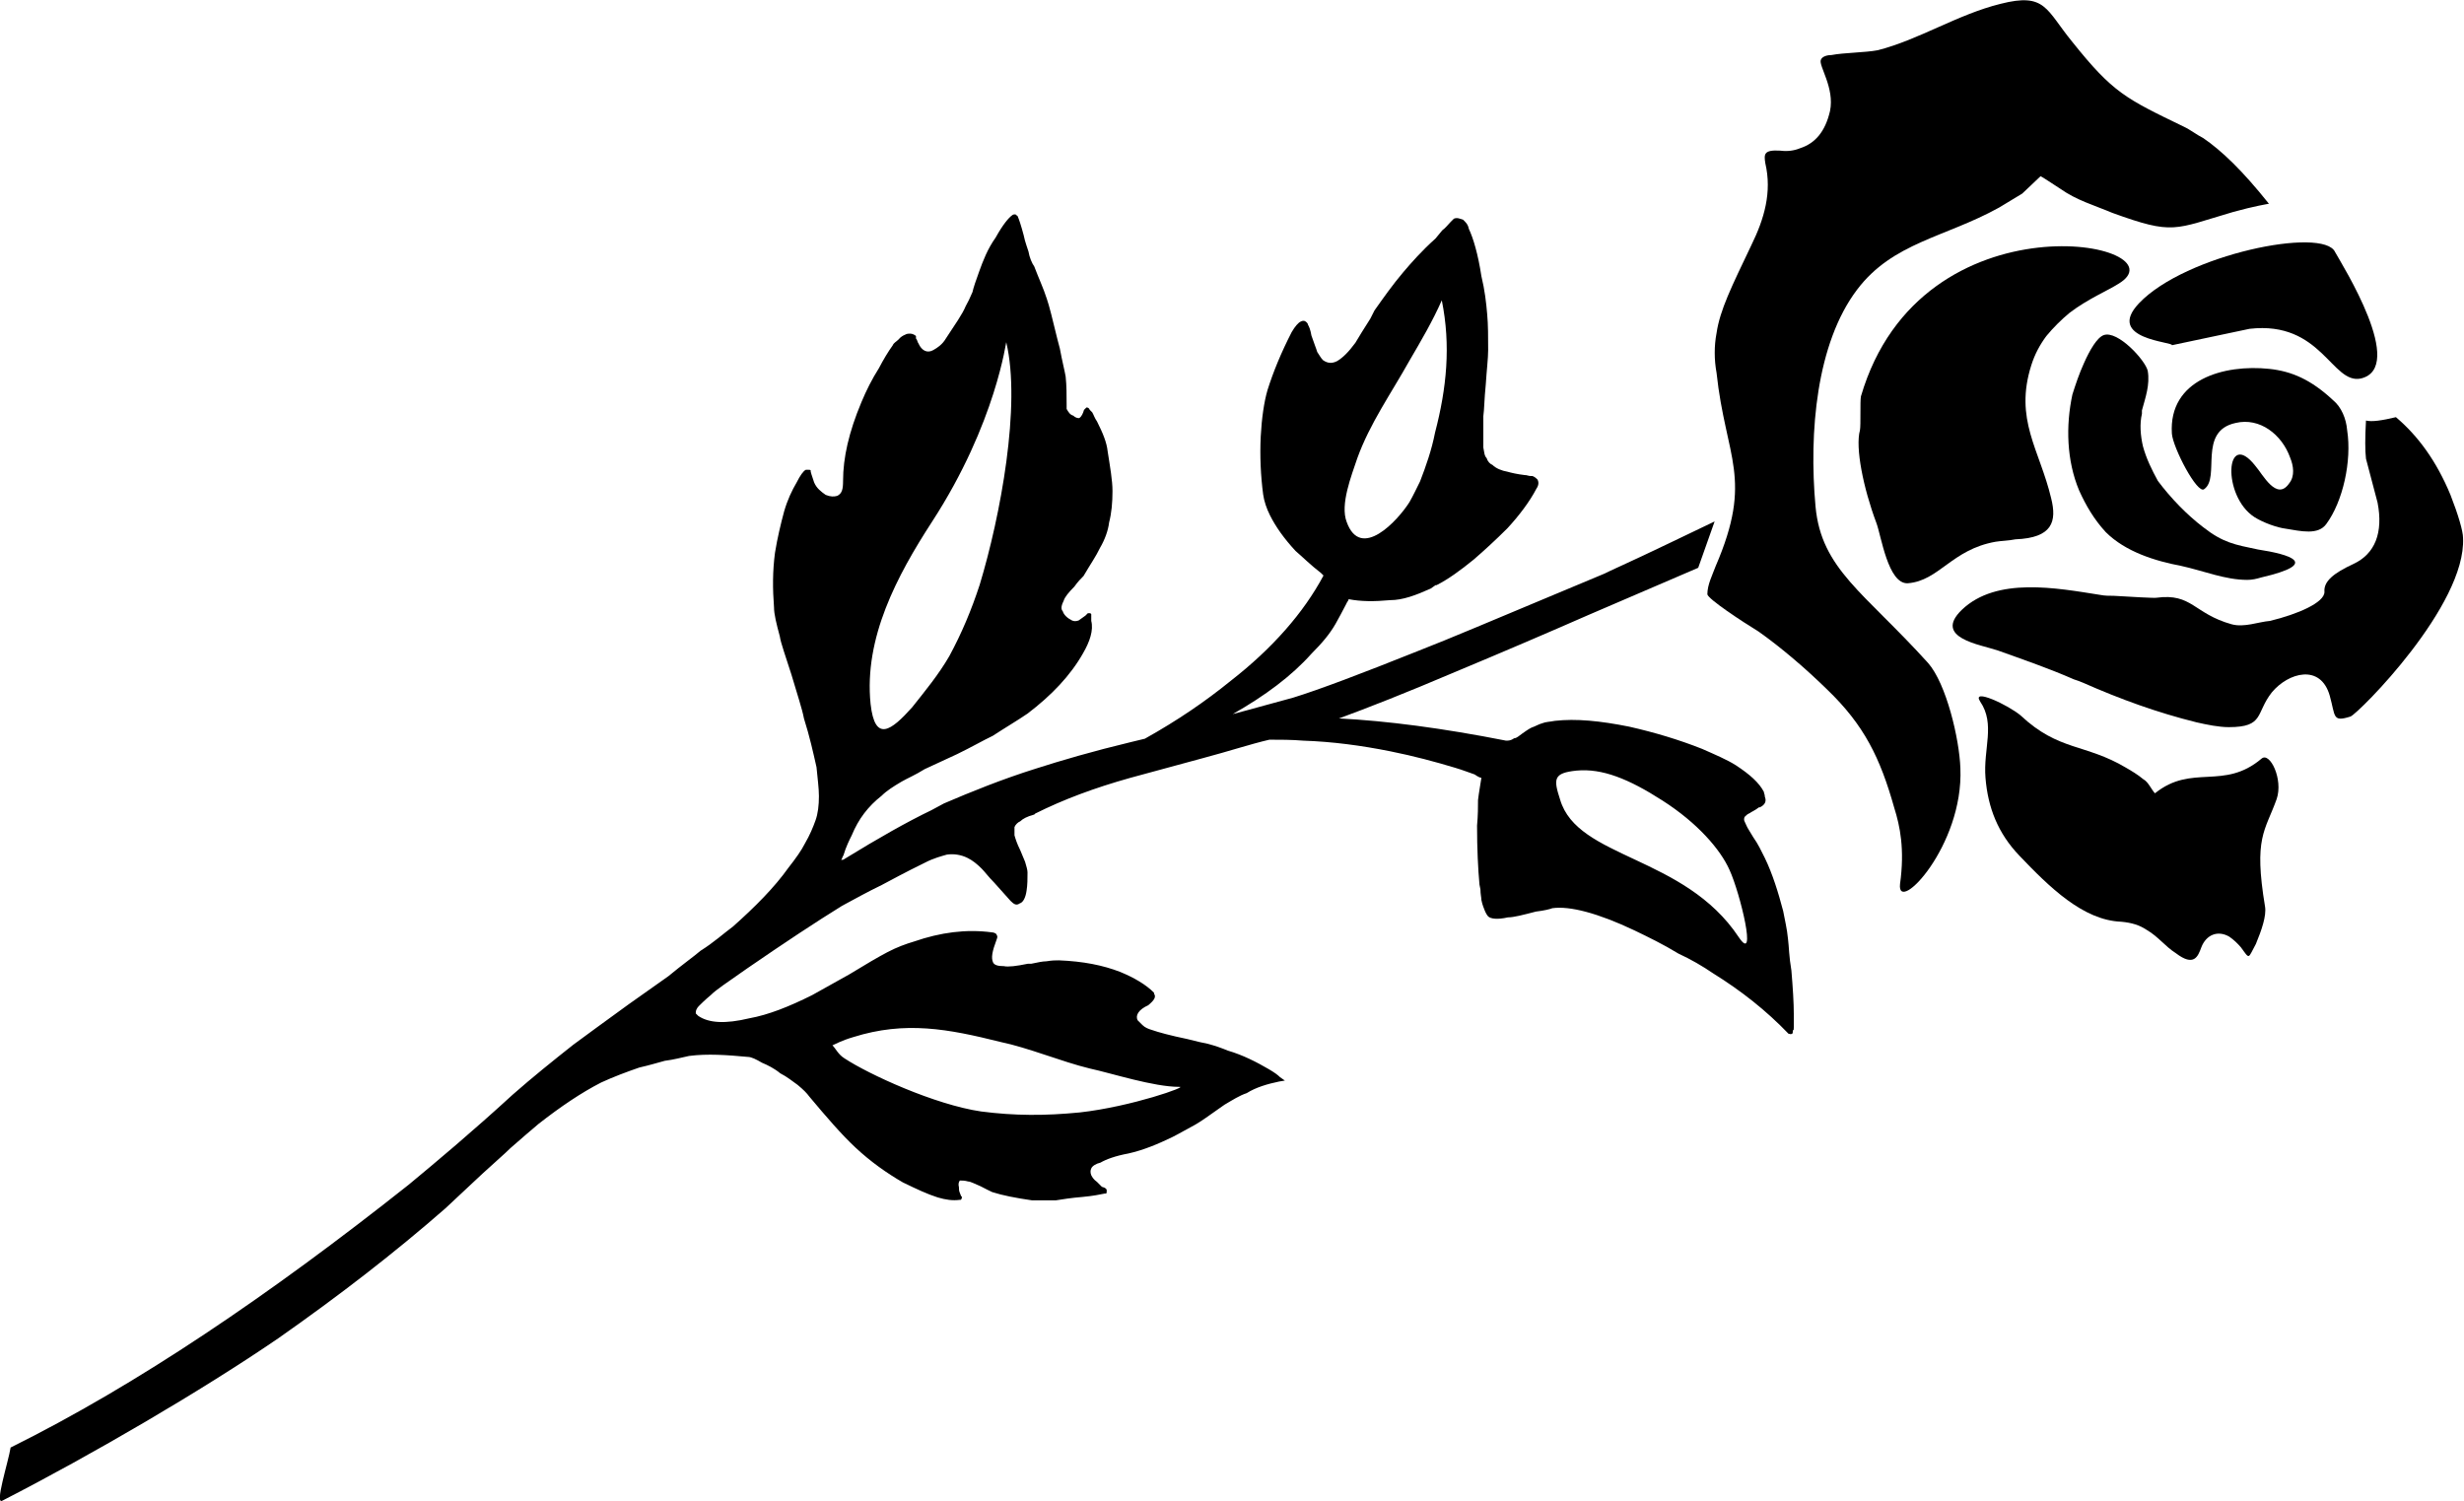 <?xml version="1.0" encoding="utf-8"?>
<!-- Generator: Adobe Illustrator 20.1.0, SVG Export Plug-In . SVG Version: 6.00 Build 0)  -->
<svg version="1.1" id="Layer_1" xmlns="http://www.w3.org/2000/svg" xmlns:xlink="http://www.w3.org/1999/xlink" x="0px" y="0px"
	 viewBox="0 0 510.3 310.9" style="enable-background:new 0 0 510.3 310.9;" xml:space="preserve">
<style type="text/css">
	.st0{fill-rule:evenodd;clip-rule:evenodd;}
</style>
<path class="st0" d="M172.4,216.5c0.5-0.2,1.9-1,4.3-1.7c10.8-3.4,19.7-1.7,30.5,1c5.8,1.2,12.7,4.1,18.5,5.5
	c4.6,1,13.2,3.8,18.5,3.8c2.2-0.2-9.8,4.1-20.6,5.3c-7.2,0.7-13.4,0.7-20.4-0.2c-9.6-1.4-23.3-7.7-28.3-11
	C173.6,218.4,173.1,217.2,172.4,216.5z M323.1,165.6c-1.4-4.3-1.4-5.5,3.4-6c5.3-0.5,10.8,1.7,17.8,6.2c7.2,4.6,12,10.1,13.9,14.4
	c2.2,4.8,5.8,19.7,1.9,13.9C348.8,177.1,326.7,177.9,323.1,165.6z M298.6,62.2L298.6,62.2c1.9,9.4,1,18.2-1.4,27.4
	c-0.7,3.6-1.9,7-3.1,10.1c-0.7,1.4-1.4,2.9-2.2,4.3c-2.4,3.8-10.1,12.2-13,4.1c-1.4-3.6,1-9.6,2.2-13.2c2.6-7.2,7-13.4,10.8-20.2
	C294.3,70.6,296.7,66.5,298.6,62.2z M196.6,135.9c-2.2,3.8-5,7.2-7.7,10.6c-4.3,4.8-7.7,7.4-8.6-0.7c-1.4-13.7,5.5-26.6,12.7-37.7
	c13.4-20.6,15.4-37.9,15.4-37.2c3.1,13-1.2,36-5.5,50.2C201.2,126.3,199.2,131.1,196.6,135.9z M2.2,299.8c-0.5,3.1-3.4,12-1.7,11
	c18.7-9.6,41.3-22.8,57.1-33.6c12.7-8.9,24.2-17.8,34.6-26.9l7.7-7.2c2.6-2.4,4.6-4.1,5.8-5.3c2.2-1.9,4.1-3.6,5.8-5
	c4.6-3.6,8.9-6.5,13-8.6c2.6-1.2,5.3-2.2,7.9-3.1c2.2-0.5,3.8-1,5.3-1.4c1.7-0.2,3.6-0.7,5-1c3.8-0.5,7.9-0.2,12.2,0.2
	c0.7,0,1.7,0.5,2.9,1.2c1.2,0.5,2.6,1.2,3.8,2.2c1.4,0.7,2.6,1.7,3.6,2.4c1.2,1,1.9,1.7,2.4,2.4c3.6,4.3,6.7,7.9,9.6,10.6
	c3.1,2.9,6.5,5.3,9.8,7.2c2.9,1.4,5,2.4,7.2,3.1c1.7,0.5,3.1,0.7,4.6,0.5c0,0,0,0,0.2,0c0,0,0.2-0.2,0.2-0.5l0,0c0-0.2,0-0.2,0-0.2
	s-0.2,0-0.2-0.2l-0.2-0.5c-0.2-0.5-0.2-0.7-0.2-1.2c-0.2-0.7,0-1.2,0.2-1.4c0.5,0,1,0,1.7,0.2c0.5,0,1.4,0.5,2.6,1
	c1,0.5,1.9,1,2.4,1.2c2.2,0.7,4.8,1.2,8.2,1.7c1.4,0,3.1,0,5,0c1.2-0.2,3.1-0.5,5.5-0.7c2.2-0.2,3.6-0.5,4.6-0.7h0.2
	c0.2,0,0.2-0.2,0.2-0.5v-0.2c0-0.2-0.2-0.5-1-0.7l-1-1c-0.7-0.5-1-1-1.2-1.4c-0.2-0.5-0.2-1,0-1.4c0.2-0.5,1-1,1.9-1.2
	c1.2-0.7,3.1-1.4,5.8-1.9c3.1-0.7,6-1.9,9.1-3.4c1.4-0.7,3.1-1.7,4.8-2.6c1.2-0.7,2.9-1.9,5-3.4l1-0.7c1.7-1,3.1-1.9,4.6-2.4
	c1.9-1.2,4.3-1.9,6.7-2.4l1.2-0.2l-1-0.7c-0.5-0.5-1.2-1-2.4-1.7c-2.4-1.4-5.3-2.9-8.4-3.8c-1.2-0.5-2.6-1-4.1-1.4
	c-1-0.2-2.4-0.5-4.3-1c-3.4-0.7-6-1.4-7.4-1.9c-0.7-0.2-1.4-0.5-1.9-1c-0.2-0.2-0.7-0.7-1-1c-0.5-1,0.2-2.2,2.2-3.1
	c1.2-1,1.7-1.7,1.2-2.4c0,0,0,0,0-0.2c-1.7-1.7-4.1-3.1-7-4.3c-3.6-1.4-7.7-2.2-12.7-2.4c-0.7,0-1.4,0-2.6,0.2
	c-0.7,0-1.7,0.2-3.1,0.5h-0.7c-2.4,0.5-4.1,0.7-5,0.5c-1.2,0-1.9-0.2-2.2-0.7c-0.5-1-0.2-2.4,0.7-4.8c0.2-0.5,0.2-0.7,0-1
	c0-0.2-0.5-0.5-1-0.5c-5.3-0.7-10.6,0-16.1,1.9c-1.7,0.5-3.6,1.2-5.5,2.2c-1.9,1-4.3,2.4-7.9,4.6l-3.4,1.9l-4.3,2.4
	c-4.8,2.4-9.1,4.1-13,4.8c-5,1.2-8.4,1-10.6-0.5c-0.2-0.2-0.2-0.2-0.5-0.5c0-0.2,0-0.2,0-0.2c0-0.2,0-0.7,0.7-1.4
	c0.5-0.5,1.2-1.2,2.4-2.2c1.2-1.2,3.4-2.6,6.5-4.8l1-0.7c7.7-5.3,14.2-9.6,19.7-13c2.6-1.4,5.3-2.9,8.2-4.3c1.9-1,4.8-2.6,8.9-4.6
	c1.9-1,3.6-1.4,4.6-1.7c1.4-0.2,2.9,0,4.3,0.7c1,0.5,1.9,1.2,2.9,2.2c0.7,0.7,1.4,1.7,2.6,2.9l3.4,3.8c0.7,0.7,1.2,1,1.9,0.5
	c0.7-0.2,1.2-1.2,1.4-2.6c0.2-1.2,0.2-2.6,0.2-3.8c0-0.5-0.2-1.2-0.5-2.2c-0.2-0.5-0.5-1.2-1-2.4c-0.7-1.4-1-2.4-1.2-3.1
	c0-0.7,0-1.4,0-1.7c0.2-0.5,0.7-1,1.2-1.2c0.5-0.5,1.4-1,2.9-1.4l0.2-0.2c5.8-2.9,12.2-5.3,19.7-7.4l15.1-4.1
	c5.3-1.4,9.8-2.9,13.7-3.8c2.2,0,4.6,0,7,0.2c6,0.2,12,1,18,2.2c5,1,9.4,2.2,13.4,3.4c1.7,0.5,2.9,1,4.1,1.4
	c0.7,0.5,1.2,0.7,1.4,0.7c-0.2,1.4-0.5,2.9-0.7,4.6c0,1.4,0,3.1-0.2,5.3c0,4.8,0.2,8.9,0.5,12.2l0.2,1c0,1,0.2,1.7,0.2,2.2
	c0.2,1,0.5,1.7,0.7,2.2s0.5,1,0.7,1.2c0.5,0.5,1.9,0.7,4.1,0.2c1.2,0,3.1-0.5,5.8-1.2c1.7-0.2,2.9-0.5,3.4-0.7c3.6-0.5,9.4,1,17,4.6
	c2.9,1.4,6,2.9,9.1,4.8c2.6,1.2,5,2.6,7.2,4.1c5.8,3.6,11,7.7,15.6,12.5c0.2,0,0.5,0.2,0.7,0c0.2,0,0.2-0.2,0.2-0.7
	c0.2,0,0.2-0.2,0.2-0.7s0-1.4,0-2.6c0-2.4-0.2-5.5-0.5-9.1c-0.5-2.9-0.5-5-0.7-6.5c-0.2-2.2-0.7-4.1-1-5.8c-1-3.8-2.2-7.7-3.8-11
	c-0.7-1.4-1.4-2.9-2.4-4.3c-0.7-1.2-1.2-1.9-1.4-2.4c-0.2-0.5-0.5-1-0.5-1.2s0-0.5,0.2-0.7s0.5-0.5,1-0.7c0.2-0.2,1-0.5,1.9-1.2h0.2
	c1-0.5,1.4-1.2,1-2.2c0-0.5-0.2-0.7-0.2-1c-1-1.9-2.9-3.6-5.8-5.5c-1.9-1.2-4.3-2.2-7-3.4c-4.8-1.9-9.8-3.4-15.1-4.6
	c-6-1.2-11-1.7-15.4-1.2c-1,0.2-1.9,0.2-2.6,0.5c-0.7,0.2-1.2,0.5-1.7,0.7c-0.7,0.2-1.4,0.7-2.4,1.4c-0.7,0.5-1.2,1-1.7,1
	c-0.7,0.5-1.2,0.5-1.7,0.5c-13.2-2.6-24.7-4.1-34.6-4.6c6-2.2,13.9-5.3,24-9.6c10.3-4.3,19.4-8.2,27.6-11.8l22.8-9.8l3.4-9.6
	l-9.6,4.6c-7.9,3.8-12.5,5.8-13.2,6.2l-9.8,4.1c-12.7,5.3-22.3,9.4-29,12c-11.5,4.6-20.2,7.9-25.7,9.6c-3.8,1-7.9,2.2-12.5,3.4
	c6.7-3.8,12.2-7.9,16.3-12.5c2.2-2.2,3.8-4.1,5-6.2c0.7-1.2,1.4-2.6,2.2-4.1c0.2-0.5,0.5-0.7,0.5-1c2.6,0.5,5.3,0.5,8.6,0.2
	c2.6,0,5.3-1,8.4-2.4l1-0.7h0.2c2.4-1.2,5-3.1,7.7-5.3c2.2-1.9,4.6-4.1,7-6.5c2.4-2.6,4.6-5.5,6-8.2c0.5-0.7,0.5-1.4,0.2-1.9
	c-0.2-0.2-0.5-0.5-1-0.7c-0.5,0-0.7,0-1.4-0.2h-0.2c-1.7-0.2-2.9-0.5-3.6-0.7c-1.2-0.2-2.4-0.7-3.1-1.4c-0.5-0.2-1-0.7-1.2-1.4
	c-0.5-0.5-0.5-1.2-0.7-2.2c0-1.9,0-4.3,0-6.5c0.2-1.4,0.2-3.6,0.5-6.5c0.2-3.1,0.5-5.5,0.5-7.2c0-2.6,0-5.3-0.2-7.4
	c-0.2-2.4-0.5-5-1.2-7.9c-0.7-4.6-1.7-7.9-2.6-9.8c-0.2-1-0.7-1.4-1.2-1.9c-0.7-0.2-1.2-0.5-1.9-0.2c-0.2,0.2-0.5,0.5-0.7,0.7
	c-0.5,0.5-1,1.2-1.7,1.7l-1.4,1.7c-2.9,2.6-5,5-6.7,7c-2.2,2.6-4.1,5.3-5.8,7.7c-0.2,0.2-0.5,1-1,1.9c-1.4,2.2-2.4,3.8-3.1,5
	c-1.4,1.9-2.6,3.1-3.8,3.8c-1,0.5-1.9,0.5-2.9-0.2c-0.5-0.5-0.7-1-1.2-1.7c-0.2-0.7-0.7-1.9-1.2-3.4c-0.2-1.2-0.5-1.9-0.7-2.2
	c0-0.2-0.2-0.5-0.5-0.7c-0.2-0.2-0.7-0.2-1,0c-0.5,0.2-1.2,1-1.9,2.2c-2.2,4.3-3.8,8.2-5,12c-0.7,2.4-1.2,5.8-1.4,9.6
	c-0.2,4.1,0,8.2,0.5,12c0.2,1.4,0.7,2.9,1.4,4.3c1.2,2.4,2.9,4.8,5.3,7.4c1.4,1.2,3.1,2.9,5.3,4.6c0.2,0.2,0.5,0.5,0.5,0.5
	c-4.1,7.7-10.6,15.1-19.2,21.8c-5.3,4.3-11,8.2-17.8,12l-2.9,0.7c-7.9,1.9-14.4,3.8-19.7,5.5c-7,2.2-13.4,4.8-19,7.2l-2.6,1.4
	c-5,2.4-11,5.8-18,10.1c-0.2,0.2-0.5,0.2-0.7,0.2c0.2-0.2,0.2-0.5,0.5-1c0.5-1.7,1.2-3.1,1.7-4.1c1.4-3.4,3.4-6,6.2-8.2
	c1-1,2.4-1.9,4.1-2.9c1.2-0.7,2.9-1.4,4.8-2.6l6.7-3.1c2.9-1.4,5.5-2.9,7.4-3.8c2.6-1.7,5-3.1,7.2-4.6c5-3.8,8.9-7.9,11.5-12.5
	c1.4-2.4,2.2-4.8,1.7-6.7c0,0,0-0.2,0-0.5c0-0.5,0-0.7,0-0.7v-0.2l-0.2-0.2c-0.2,0-0.2,0-0.5,0c-0.2,0.2-0.2,0.2-0.5,0.5
	c-0.7,0.5-1,0.7-1.4,1c-0.5,0.2-1,0.2-1.4,0c-1-0.5-1.7-1.2-1.9-1.9c-0.5-0.5-0.2-1.4,0.2-2.2c0.2-0.7,1-1.7,2.2-2.9
	c0.7-1,1.4-1.7,1.9-2.2c1.4-2.4,2.6-4.1,3.4-5.8c1-1.7,1.7-3.6,1.9-5.3c0.5-1.9,0.7-4.1,0.7-6.5c0-2.2-0.5-5-1-8.2
	c-0.2-1.9-1-3.8-2.2-6.2c-0.5-0.7-0.7-1.4-1-1.9c-0.2-0.2-0.5-0.5-0.5-0.5c-0.2-0.5-0.5-0.5-0.7-0.5c-0.2,0.2-0.2,0.2-0.5,0.5
	c-0.2,0.7-0.5,1.4-1,1.7c-0.2,0-0.7,0-1.2-0.5c-0.7-0.2-1-0.7-1.4-1.4c0-0.2,0-0.5,0-0.7c0-2.2,0-4.1-0.2-6
	c-0.2-1.2-0.7-3.1-1.2-5.8l-0.5-1.9c-1-4.1-1.7-7-2.2-8.4c-0.7-2.2-1.7-4.3-2.6-6.7c-0.5-0.7-1-1.9-1.2-3.1c-0.2-0.7-0.7-1.9-1-3.4
	c-0.5-1.9-1-3.4-1.2-3.8c0-0.2-0.2-0.2-0.5-0.5c-0.2,0-0.5,0-0.7,0.2c-0.7,0.5-1.9,1.9-3.4,4.6c-1.7,2.4-2.6,4.8-3.4,7
	c-0.7,1.9-1.2,3.4-1.4,4.3c-0.5,1.2-1,2.2-1.4,2.9c-0.7,1.7-2.2,3.8-4.1,6.7c-0.7,1.2-1.7,1.9-2.6,2.4c-1.2,0.7-2.4,0.2-3.1-1.4
	c-0.2-0.2-0.2-0.7-0.5-1c0-0.2,0-0.2,0-0.5c-0.2-0.2-0.7-0.5-1.2-0.5c-0.2,0-0.7,0-1,0.2c-0.5,0.2-1,0.5-1.4,1
	c-0.5,0.5-1,0.7-1.2,1.2c-1,1.4-1.9,2.9-2.9,4.8c-1.4,2.2-2.6,4.6-3.6,7c-2.6,6.2-3.8,11.5-3.8,16.3c0,1.7-0.2,2.6-1.2,3.1
	c-0.7,0.2-1.4,0.2-2.4-0.2c-1-0.7-1.9-1.4-2.4-2.6c-0.2-0.7-0.5-1.4-0.7-2.2c0,0,0,0,0-0.2c0-0.2-0.2-0.2-0.5-0.2s-0.2,0-0.5,0
	c-0.5,0.2-1.2,1.2-1.9,2.6c-1,1.7-1.9,3.6-2.6,6c-0.7,2.6-1.4,5.5-1.9,8.6c-0.5,3.8-0.5,7.4-0.2,11.3c0,1.4,0.5,3.4,1.2,6
	c0.2,1.4,1.2,4.1,2.4,7.9c1.2,4.1,2.2,7,2.6,9.1c1.2,3.8,1.9,7,2.6,10.1c0.2,2.2,0.5,4.3,0.5,6c0,1.9-0.2,3.6-0.7,5
	s-1.2,3.1-2.2,4.8c-0.7,1.4-1.9,3.1-3.4,5c-2.9,4.1-7,8.2-11.5,12.2c-1.9,1.4-4.1,3.4-6.7,5c-1.4,1.2-3.8,2.9-6.7,5.3l-8.2,5.8
	c-5,3.6-8.9,6.5-11.5,8.4c-4.3,3.4-8.4,6.7-12.5,10.3c-8.4,7.7-15.8,13.9-21.6,18.7C55.7,268.3,28.4,286.8,2.2,299.8z"/>
<path class="st0" d="M456.3,28.6c-1.4-0.7-2.6-1.7-4.1-2.4c-12-5.8-14.6-7-23-17.5c-5.5-6.7-5.5-10.3-14.9-7.9
	c-8.9,2.2-16.8,7.4-25.4,9.6c-2.6,0.5-7,0.5-9.6,1c-0.7,0-1.9,0.2-2.2,1c-0.5,1.2,2.9,5.8,1.9,10.6c-1,4.3-3.1,6.7-6.2,7.7
	c-1.2,0.5-2.6,0.7-4.1,0.5c-3.4-0.2-3.4,0.7-3.1,2.6c1.4,6-0.2,11.5-2.9,17c-4.1,8.6-6.5,13.4-7.2,18.2c-0.5,2.6-0.5,5.5,0,8.2
	c1.9,17.8,7.7,21.8-0.2,40.1c-0.7,1.9-1.7,3.8-1.7,5.8c0.2,1,7,5.5,10.6,7.7c4.8,3.4,9.8,7.7,14.2,12c7.7,7.4,11,14.2,13.9,24.5
	c1.2,3.8,2.2,8.6,1.2,15.8c-0.7,6.5,13.2-7.9,12.5-24c-0.2-6-2.9-17.5-6.7-21.8c-13.2-14.6-22.1-19.4-23.3-32.4
	c-1.4-15.4,0.2-33.8,8.6-44.9C392,50.2,402.8,49.2,414,43c1.7-1,3.1-1.9,4.8-2.9c0.2-0.2,3.6-3.4,3.8-3.6c0.5,0.2,2.2,1.4,4.1,2.6
	c3.4,2.4,7,3.4,10.8,5c12.7,4.6,12.7,3.4,25-0.2c4.3-1.2,7.4-1.7,7.4-1.7C464.4,35.3,460.1,31.2,456.3,28.6z"/>
<path class="st0" d="M411.2,161.1c0.5,6.2,2.6,11.5,7,16.1c6.2,6.5,13.2,13.4,21.1,13.7c2.2,0.2,3.8,0.7,5.3,1.7
	c2.4,1.4,3.8,3.4,6,4.8c3.8,2.9,4.6,0.7,5.3-1.2c1-2.6,3.4-3.6,5.8-2.2c1,0.7,1.7,1.4,2.4,2.2c1.9,2.6,1.4,2.4,3.1-0.7
	c1.2-2.9,2.2-5.8,1.9-7.7c-2.4-14.4,0-15.6,2.4-22.3c1.4-4.1-1.4-9.8-3.1-8.4c-7.9,6.7-14.4,1-22.1,7.2c-0.7-0.7-1.4-2.4-2.4-2.9
	c-1.2-1-2.4-1.7-3.6-2.4c-8.4-5-13.9-3.4-21.8-10.8c-2.6-2.2-10.3-5.8-8.4-2.9C413.3,150,410.7,155.1,411.2,161.1z"/>
<path class="st0" d="M424.8,103.2c-2.4-10.1-7.7-16.3-4.1-27.6c0.7-2.2,1.7-4.1,3.1-6c1.4-1.7,3.1-3.4,4.8-4.8
	c3.8-2.9,7.9-4.6,10.1-6c14.2-8.4-40.8-19.4-53.3,23.3c-0.2,1,0,6-0.2,7c-1,3.6,0.7,12,3.4,19.2c1,2.6,2.4,12.7,6.5,12.5
	c6.5-0.5,9.1-7,18.2-8.6c1.2-0.2,2.6-0.2,4.1-0.5C425.1,111.4,426,108,424.8,103.2z"/>
<path class="st0" d="M443.6,85c0.7-2.6,1.7-5.3,1.2-8.2c-0.5-2.2-6.2-8.4-9.1-7.4c-1.4,0.5-2.9,3.1-4.1,5.8c-1,2.2-1.7,4.3-2.4,6.5
	c-1.4,6.5-1.2,13.7,1.4,19.9c1.4,3.1,3.1,6,5.5,8.6c4.1,4.1,10.3,6,15.6,7c4.6,1,9.1,2.9,13.7,2.9c1,0,1.9-0.2,2.9-0.5
	c12.5-2.9,5.8-4.8-0.7-5.8c-4.8-1-7.2-1.4-11.3-4.6c-3.4-2.6-6.7-6-9.4-9.6c-1.2-2.2-2.4-4.6-3.1-7.2c-0.5-2.2-0.7-4.6-0.2-6.7
	C443.6,85.5,443.6,85.2,443.6,85z"/>
<path class="st0" d="M437.8,123.4c-1,0-1.9,0-2.9-0.2c-8.9-1.4-21.4-3.8-28.6,3.1c-6,5.8,3.8,7.2,7.4,8.4c5.3,1.9,10.8,3.8,15.8,6
	c0.7,0.2,1.4,0.5,1.9,0.7c7.7,3.4,15.4,6.2,23.5,8.2c2.2,0.5,4.6,1,6.7,1c7.4,0,5.5-2.9,8.9-7.2c3.4-4.1,10.1-6,12,0.7
	c1.2,4.3,0.5,5.5,4.3,4.3c1.7-0.7,24-23,23.3-37c0-1.4-1-4.8-2.6-8.9c-2.9-7-6.7-12.2-11.3-16.1c-2.9,0.7-5,1-6.2,0.7
	c-0.2,3.6-0.2,6.2,0,7.9l2.4,9.1c1.2,6.2-0.5,10.6-5,12.7c-4.1,1.9-6.2,3.6-6,5.8c0,2.2-5.5,4.6-11.3,6c-2.4,0.2-5.3,1.4-7.9,0.7
	c-7.9-2.2-8.2-6.5-15.6-5.5C446.2,123.9,441.2,123.6,437.8,123.4z"/>
<path class="st0" d="M463,87.6c5-1.2,9.6,2.4,11.3,7.2c0.7,1.7,1,3.8-0.2,5.3c-2.6,3.8-5.5-1.9-7-3.6c-6.2-7.9-7,6.2-0.2,10.6
	c1.9,1.2,4.8,2.2,6.5,2.4c3.1,0.5,6.7,1.4,8.4-1c3.4-4.6,5.3-13,4.3-19.4c-0.2-2.4-1.2-4.8-2.9-6.2c-4.6-4.3-8.6-6-13.2-6.5
	c-9.4-1-20.9,2.2-20.2,13.4c0.2,2.9,5.3,12.7,6.7,11.5C459.9,98.9,455.1,89.3,463,87.6z"/>
<path class="st0" d="M449.8,71.5l16.1-3.4c14.9-1.7,17,11.5,23,10.3c9.6-2.2-3.8-23.5-5.3-26.2c-2.4-5.3-31,0.5-40.6,10.6
	C435.9,70.3,450.3,70.8,449.8,71.5z"/>
</svg>
